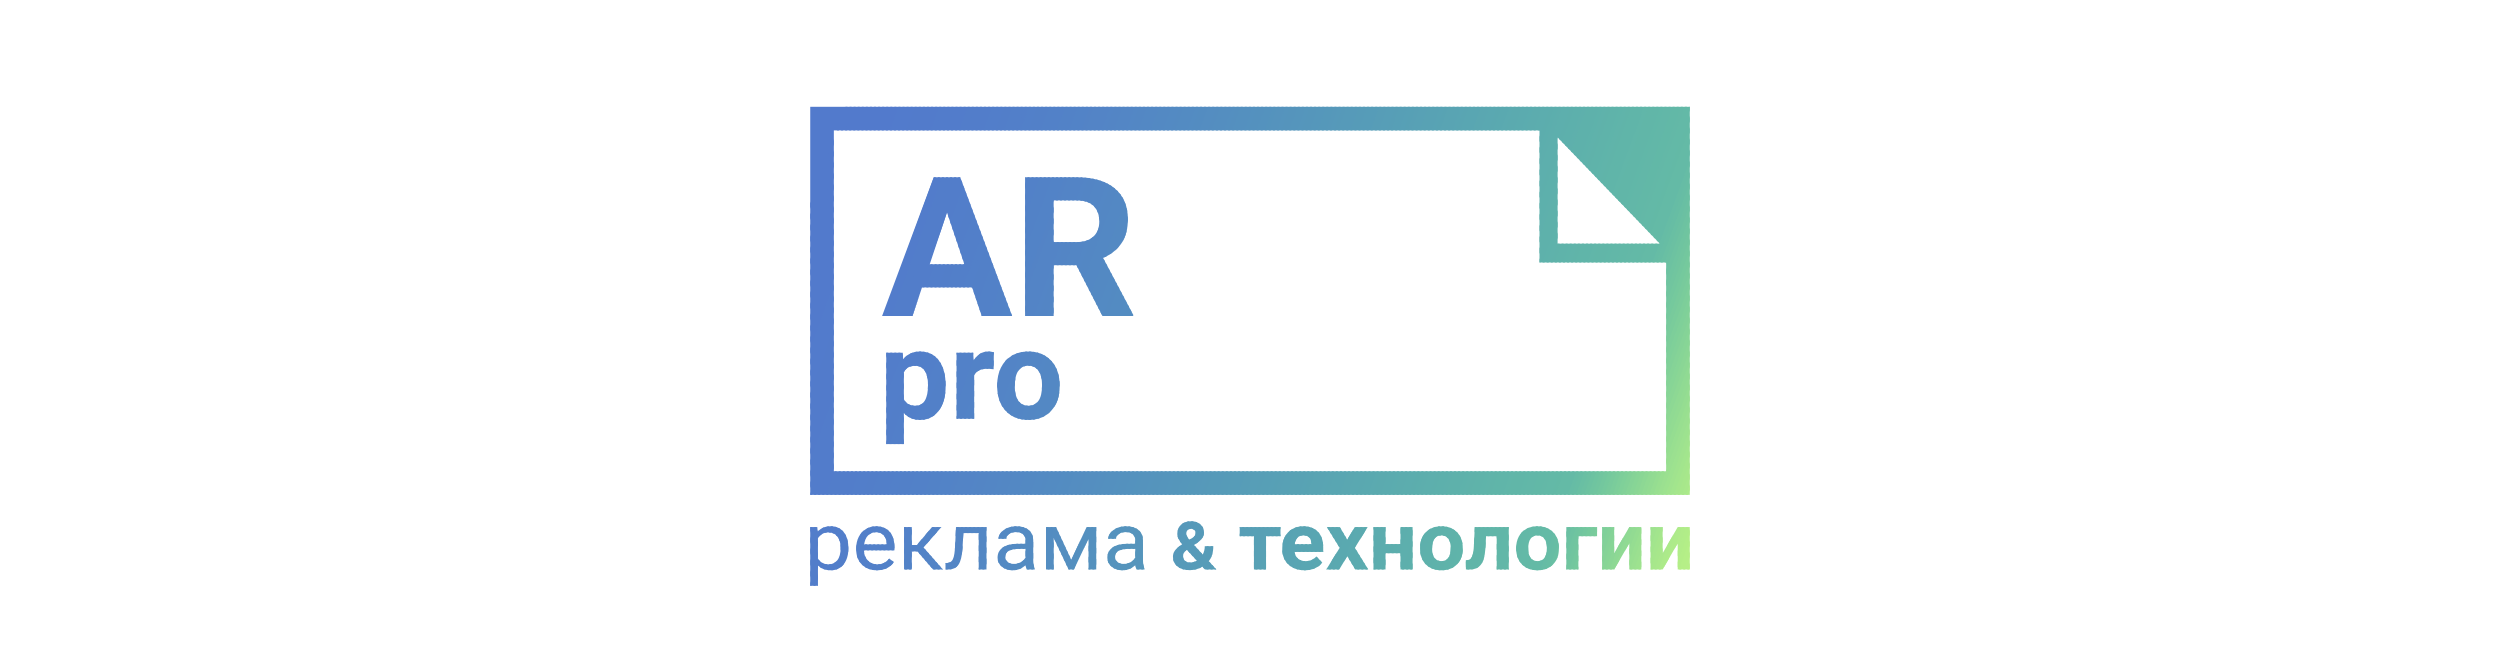 <?xml version="1.0" encoding="UTF-8"?> <svg xmlns="http://www.w3.org/2000/svg" xmlns:xlink="http://www.w3.org/1999/xlink" xmlns:xodm="http://www.corel.com/coreldraw/odm/2003" xml:space="preserve" width="192.617mm" height="50.271mm" version="1.1" style="shape-rendering:geometricPrecision; text-rendering:geometricPrecision; image-rendering:optimizeQuality; fill-rule:evenodd; clip-rule:evenodd" viewBox="0 0 4430.81 1156.39"> <defs> <style type="text/css"> .fil139 {fill:none} .fil0 {fill:#527ACC} .fil2 {fill:#527BCB} .fil1 {fill:#527BCC} .fil3 {fill:#527CCB} .fil4 {fill:#527DCA} .fil6 {fill:#527EC9} .fil5 {fill:#527ECA} .fil7 {fill:#527FC9} .fil9 {fill:#5280C8} .fil8 {fill:#5280C9} .fil10 {fill:#5281C8} .fil11 {fill:#5282C7} .fil12 {fill:#5283C7} .fil13 {fill:#5383C6} .fil14 {fill:#5384C6} .fil16 {fill:#5385C5} .fil15 {fill:#5385C6} .fil17 {fill:#5386C5} .fil19 {fill:#5387C4} .fil18 {fill:#5387C5} .fil20 {fill:#5388C4} .fil21 {fill:#5389C3} .fil23 {fill:#538AC2} .fil22 {fill:#538AC3} .fil24 {fill:#538BC2} .fil26 {fill:#538CC1} .fil25 {fill:#538CC2} .fil28 {fill:#548DC0} .fil27 {fill:#548DC1} .fil29 {fill:#548EC0} .fil31 {fill:#548FBF} .fil30 {fill:#548FC0} .fil32 {fill:#5490BF} .fil34 {fill:#5491BE} .fil33 {fill:#5491BF} .fil35 {fill:#5492BE} .fil36 {fill:#5493BD} .fil37 {fill:#5593BD} .fil39 {fill:#5594BC} .fil38 {fill:#5594BD} .fil40 {fill:#5595BC} .fil42 {fill:#5596BB} .fil41 {fill:#5596BC} .fil43 {fill:#5597BB} .fil44 {fill:#5598BA} .fil45 {fill:#5698BA} .fil47 {fill:#5699B9} .fil46 {fill:#5699BA} .fil48 {fill:#569AB9} .fil49 {fill:#569BB8} .fil50 {fill:#569CB8} .fil51 {fill:#579DB7} .fil53 {fill:#579EB6} .fil52 {fill:#579EB7} .fil54 {fill:#579FB6} .fil56 {fill:#57A0B5} .fil55 {fill:#57A0B6} .fil57 {fill:#58A0B5} .fil58 {fill:#58A1B5} .fil59 {fill:#58A2B4} .fil61 {fill:#58A3B3} .fil60 {fill:#58A3B4} .fil62 {fill:#59A4B3} .fil64 {fill:#59A5B2} .fil63 {fill:#59A5B3} .fil65 {fill:#59A6B2} .fil66 {fill:#5AA7B1} .fil68 {fill:#5AA8B0} .fil67 {fill:#5AA8B1} .fil69 {fill:#5AA9B0} .fil71 {fill:#5BAAAF} .fil70 {fill:#5BAAB0} .fil72 {fill:#5BABAF} .fil73 {fill:#5BACAF} .fil74 {fill:#5CACAE} .fil76 {fill:#5CADAD} .fil75 {fill:#5CADAE} .fil77 {fill:#5CAEAD} .fil78 {fill:#5DAEAD} .fil80 {fill:#5DAFAC} .fil79 {fill:#5DAFAD} .fil81 {fill:#5DB0AC} .fil82 {fill:#5EB0AC} .fil83 {fill:#5EB1AB} .fil84 {fill:#5EB2AB} .fil86 {fill:#5FB2AA} .fil85 {fill:#5FB2AB} .fil87 {fill:#5FB3AA} .fil88 {fill:#5FB4AA} .fil90 {fill:#60B4A9} .fil89 {fill:#60B4AA} .fil91 {fill:#60B5A9} .fil93 {fill:#61B6A8} .fil92 {fill:#61B6A9} .fil94 {fill:#61B7A8} .fil95 {fill:#62B7A8} .fil96 {fill:#62B8A7} .fil97 {fill:#63B8A7} .fil99 {fill:#63B9A6} .fil98 {fill:#63B9A7} .fil100 {fill:#64BAA6} .fil101 {fill:#66BCA5} .fil102 {fill:#67BDA4} .fil103 {fill:#69BFA3} .fil104 {fill:#6BC0A2} .fil105 {fill:#6DC2A1} .fil106 {fill:#6FC4A0} .fil107 {fill:#71C59F} .fil108 {fill:#73C79E} .fil109 {fill:#75C99D} .fil110 {fill:#78CA9C} .fil111 {fill:#7ACC9B} .fil112 {fill:#7DCE9A} .fil113 {fill:#7FD099} .fil114 {fill:#82D198} .fil115 {fill:#85D397} .fil116 {fill:#87D596} .fil117 {fill:#8AD695} .fil118 {fill:#8DD894} .fil119 {fill:#90DA93} .fil120 {fill:#92DB92} .fil121 {fill:#95DD91} .fil122 {fill:#98DF90} .fil123 {fill:#9BE090} .fil124 {fill:#9DE28F} .fil125 {fill:#A0E38E} .fil126 {fill:#A2E58D} .fil127 {fill:#A5E68C} .fil128 {fill:#A7E78B} .fil129 {fill:#A9E88B} .fil130 {fill:#ACEA8A} .fil131 {fill:#AEEB89} .fil132 {fill:#B0EC89} .fil133 {fill:#B1ED88} .fil134 {fill:#B3EE87} .fil135 {fill:#B5EF87} .fil136 {fill:#B6EF87} .fil137 {fill:#B7F086} .fil138 {fill:#B8F186} </style> <clipPath id="id0"> <path d="M1647.76 468.36l61.46 0 -30.89 -92 -30.56 92zm75.13 41.02l-88.8 0 -16.88 50.66 -53.85 0 91.49 -245.84 46.95 0 92.01 245.84 -53.86 0 -17.05 -50.66zm144.52 -80.36l40.86 0c12.72,0 22.56,-3.25 29.55,-9.72 6.97,-6.48 10.46,-15.38 10.46,-26.76 0,-11.58 -3.29,-20.71 -9.88,-27.35 -6.58,-6.66 -16.7,-9.97 -30.3,-9.97l-40.7 0 0 73.79zm40.36 41.03l-40.36 0 0 89.99 -50.66 0 0 -245.84 91.36 0c29.04,0 51.43,6.47 67.2,19.44 15.75,12.94 23.64,31.2 23.64,54.84 0,16.78 -3.64,30.79 -10.89,41.97 -7.27,11.21 -18.27,20.12 -33.02,26.76l53.19 100.45 0 2.38 -54.37 0 -46.09 -89.99zm-263.03 212.38c0,-10.88 -1.93,-19.27 -5.78,-25.19 -3.86,-5.89 -9.46,-8.84 -16.82,-8.84 -9.79,0 -16.52,3.74 -20.2,11.21l0 47.89c3.82,7.7 10.62,11.57 20.42,11.57 14.92,0 22.38,-12.22 22.38,-36.64zm31.22 2.28c0,18 -4.09,32.44 -12.25,43.27 -8.19,10.86 -19.23,16.26 -33.13,16.26 -11.81,0 -21.37,-4.1 -28.64,-12.32l0 55.13 -31.23 0 0 -161.9 28.96 0 1.09 11.44c7.56,-9.07 17.42,-13.62 29.59,-13.62 14.42,-0.01 25.62,5.33 33.62,16 7.99,10.66 11.99,25.38 11.99,44.12l0 1.62zm85.06 -30.27c-4.26,-0.58 -8,-0.87 -11.25,-0.87 -11.81,0 -19.55,3.99 -23.23,11.99l0 76.52 -31.24 0 0 -116.93 29.5 0 0.86 13.95c6.28,-10.76 14.96,-16.12 26.06,-16.12 3.46,-0.01 6.69,0.48 9.72,1.42l-0.43 30.04zm37.5 30.3c0,11.13 2.1,19.64 6.28,25.49 4.17,5.89 10.15,8.84 17.94,8.84 7.56,0 13.48,-2.89 17.72,-8.71 4.26,-5.82 6.39,-15.12 6.39,-27.89 0,-10.89 -2.13,-19.31 -6.39,-25.33 -4.24,-5.98 -10.23,-8.97 -17.93,-8.97 -7.63,0 -13.56,3 -17.73,8.95 -4.18,5.95 -6.28,15.14 -6.28,27.63zm-31.22 -2.21c0,-11.61 2.23,-21.94 6.69,-31.02 4.47,-9.07 10.91,-16.09 19.3,-21.06 8.39,-4.97 18.15,-7.48 29.24,-7.48 15.77,-0.01 28.66,4.84 38.64,14.5 9.97,9.65 15.53,22.76 16.69,39.34l0.21 7.99c0,17.95 -5.01,32.35 -15.02,43.17 -10.01,10.86 -23.45,16.26 -40.31,16.26 -16.85,0 -30.31,-5.4 -40.37,-16.19 -10.05,-10.83 -15.07,-25.52 -15.07,-44.12l0 -1.4zm-331.31 -493.3l0 687.83 1558.82 0 0 -687.83c-519.61,0 -1039.22,0 -1558.82,0zm41.85 645.97l0 -604.13 1250.66 0 0 234.03 224.46 0 0 370.1 -1475.12 0zm1282.72 -403.4l0 -188.35 181.27 188.35 -181.27 0zm-769.05 567.7c4.27,0 8.33,-1.05 12.16,-3.14 3.86,-2.08 6.65,-4.82 8.35,-8.14l0 -15.41 -10.71 0c-16.75,0 -25.13,4.62 -25.13,13.81 0.02,4.03 1.44,7.21 4.31,9.45 2.84,2.28 6.51,3.43 11.01,3.43zm22.67 9.78c-0.79,-1.49 -1.43,-4.13 -1.93,-7.89 -6.33,6.2 -13.94,9.29 -22.73,9.29 -7.91,0 -14.37,-2.1 -19.4,-6.32 -5.05,-4.17 -7.59,-9.49 -7.59,-15.95 0,-7.79 3.16,-13.91 9.49,-18.23 6.33,-4.33 15.24,-6.46 26.71,-6.46l13.29 0 0 -5.92c0,-4.52 -1.41,-8.09 -4.27,-10.73 -2.85,-2.68 -7.05,-4.02 -12.62,-4.02 -4.89,0 -8.97,1.14 -12.28,3.48 -3.3,2.34 -4.95,5.12 -4.95,8.39l-13.73 0c0,-3.72 1.41,-7.34 4.24,-10.88 2.84,-3.48 6.66,-6.26 11.51,-8.31 4.87,-2.03 10.18,-3.01 16,-3.01 9.22,0 16.43,2.13 21.66,6.51 5.24,4.33 7.95,10.28 8.13,17.89l0 34.59c0,6.91 0.92,12.42 2.81,16.5l0 1.08 -14.34 0zm-115.56 -17.04l27.18 -58.15 17.08 0 0 75.18 -13.68 0 0 -54.7 -25.86 54.7 -9.45 0 -26.38 -55.85 0 55.85 -13.66 0 0 -75.18 17.74 0 27.03 58.15zm-101.65 7.26c4.27,0 8.35,-1.05 12.17,-3.14 3.85,-2.08 6.64,-4.82 8.35,-8.14l0 -15.41 -10.72 0c-16.74,0 -25.11,4.62 -25.11,13.81 0,4.03 1.44,7.21 4.3,9.45 2.85,2.28 6.51,3.43 11.01,3.43zm22.67 9.78c-0.79,-1.49 -1.43,-4.13 -1.93,-7.89 -6.33,6.2 -13.94,9.29 -22.73,9.29 -7.91,0 -14.37,-2.1 -19.4,-6.32 -5.05,-4.17 -7.59,-9.49 -7.59,-15.95 0,-7.79 3.16,-13.91 9.49,-18.23 6.35,-4.33 15.23,-6.46 26.72,-6.46l13.3 0 0 -5.92c0,-4.52 -1.43,-8.09 -4.28,-10.73 -2.86,-2.68 -7.06,-4.02 -12.62,-4.02 -4.89,0 -8.97,1.14 -12.27,3.48 -3.3,2.34 -4.95,5.12 -4.95,8.39l-13.73 0c0,-3.72 1.41,-7.34 4.26,-10.88 2.83,-3.48 6.65,-6.26 11.5,-8.31 4.87,-2.03 10.18,-3.01 16,-3.01 9.22,0 16.43,2.13 21.65,6.51 5.24,4.33 7.95,10.28 8.15,17.89l0 34.59c0,6.91 0.91,12.42 2.8,16.5l0 1.08 -14.34 0zm-71.3 -75.18l0 75.18 -13.75 0 0 -64.55 -27.18 0 -1.64 28.13c-0.9,12.93 -3.17,22.17 -6.91,27.74 -3.72,5.56 -9.62,8.44 -17.68,8.69l-5.47 0 0 -11.32 3.89 -0.3c4.44,-0.45 7.63,-2.83 9.55,-7.2 1.9,-4.37 3.14,-12.43 3.69,-24.21l1.47 -32.15 54.02 0zm-122.38 43.13l-9.97 0 0 32.05 -13.74 0 0 -75.18 13.74 0 0 31.81 8.96 0 26.87 -31.81 16.56 0 -31.62 36.14 34.27 39.05 -17.34 0 -27.74 -32.05zm-73.57 -33.99c-5.53,0 -10.14,1.89 -13.89,5.67 -3.75,3.76 -6.06,9.09 -6.94,15.9l40.03 0 0 -1c-0.39,-6.51 -2.27,-11.57 -5.61,-15.16 -3.36,-3.58 -7.88,-5.41 -13.59,-5.41zm1.69 67.44c-10.83,0 -19.66,-3.34 -26.44,-10.04 -6.81,-6.71 -10.18,-15.65 -10.18,-26.89l0 -2.34c0,-7.46 1.52,-14.11 4.52,-19.98 3.03,-5.86 7.29,-10.49 12.72,-13.76 5.45,-3.33 11.34,-4.96 17.7,-4.96 10.39,0 18.46,3.22 24.22,9.64 5.77,6.46 8.65,15.65 8.65,27.68l0 5.32 -54.15 0c0.2,7.44 2.48,13.42 6.91,17.99 4.4,4.56 10.01,6.85 16.81,6.85 4.82,0 8.92,-0.94 12.26,-2.78 3.36,-1.85 6.29,-4.33 8.8,-7.36l8.35 6.11c-6.71,9.69 -16.75,14.52 -30.16,14.52zm-64.21 -39.61c0,-8.5 -1.92,-15.21 -5.77,-20.08 -3.82,-4.92 -9.12,-7.4 -15.8,-7.4 -8.28,0 -14.5,3.48 -18.64,10.39l0 35.93c4.09,6.85 10.36,10.28 18.78,10.28 6.54,0 11.75,-2.44 15.62,-7.36 3.85,-4.88 5.8,-12.13 5.8,-21.77zm13.66 1.44c0,11.42 -2.78,20.67 -8.35,27.68 -5.55,7.01 -13.08,10.49 -22.6,10.49 -9.69,0 -17.34,-2.89 -22.91,-8.7l0 36.22 -13.68 0 0 -104.11 12.51 0 0.66 8.35c5.57,-6.52 13.3,-9.74 23.18,-9.74 9.62,0 17.22,3.37 22.82,10.18 5.58,6.81 8.37,16.3 8.37,28.43l0 1.19zm598.96 -26.79c0,2.93 1.79,6.56 5.42,10.98l4.72 -2.97c2.44,-1.44 4.1,-2.88 5.02,-4.27 0.94,-1.4 1.38,-3.04 1.38,-4.98 0,-1.95 -0.74,-3.63 -2.28,-5.06 -1.51,-1.4 -3.46,-2.15 -5.84,-2.15 -2.52,0 -4.6,0.79 -6.13,2.34 -1.54,1.54 -2.29,3.58 -2.29,6.12zm6.52 51.24c4.27,0 8.31,-1.14 12.12,-3.37l-17.67 -19.18 -1.28 0.89c-3.65,2.93 -5.47,6.36 -5.47,10.33 0,3.33 1.11,6.07 3.41,8.16 2.28,2.13 5.24,3.17 8.9,3.17zm-30.18 -10.39c0,-3.88 1.17,-7.5 3.48,-10.83 2.33,-3.33 6.6,-7.01 12.78,-11.04 -2.66,-3.37 -4.78,-6.56 -6.29,-9.49 -1.51,-2.93 -2.26,-6.02 -2.26,-9.25 0,-6.55 2.19,-11.87 6.6,-16 4.43,-4.13 10.37,-6.16 17.82,-6.16 6.72,0 12.2,1.83 16.49,5.61 4.28,3.74 6.44,8.41 6.44,14.02 0,6.71 -3.61,12.62 -10.84,17.79l-6.88 4.68 15.45 16.89c2.41,-4.47 3.63,-9.39 3.63,-14.81l15.12 0c0,10.99 -2.68,19.83 -8.05,26.64l13.43 14.66 -20.21 0 -4.61 -4.96c-6.62,4.07 -14.2,6.12 -22.79,6.12 -8.84,0 -15.96,-2.19 -21.29,-6.56 -5.34,-4.37 -8.01,-10.14 -8.01,-17.3zm190.61 -36.28l-25.62 0 0 58.98 -21.44 0 0 -58.98 -25.2 0 0 -16.2 72.26 0 0 16.2zm40.38 -1.38c-4.24,0 -7.67,1.34 -10.31,4.02 -2.62,2.68 -4.33,6.55 -5.06,11.57l29.72 0 0 -1.58c-0.1,-4.47 -1.4,-7.91 -3.85,-10.39 -2.45,-2.44 -5.96,-3.62 -10.49,-3.62zm2.44 61.77c-11.73,0 -21.28,-3.38 -28.62,-10.14 -7.38,-6.75 -11.06,-15.81 -11.06,-27.03l0 -1.94c0,-7.55 1.57,-14.31 4.64,-20.27 3.11,-5.97 7.5,-10.53 13.2,-13.76 5.69,-3.23 12.18,-4.82 19.48,-4.82 10.93,0 19.53,3.22 25.82,9.74 6.29,6.46 9.42,15.65 9.42,27.58l0 8.19 -50.92 0c0.71,4.92 2.78,8.84 6.27,11.83 3.45,2.93 7.85,4.43 13.16,4.43 8.24,0 14.67,-2.78 19.32,-8.4l10.48 11.02c-3.2,4.28 -7.53,7.6 -13.03,10 -5.47,2.38 -11.5,3.58 -18.16,3.58zm75.42 -54.18l13.44 -22.4 22.84 0 -22.76 36.83 23.73 38.36 -22.91 0 -14.27 -23.66 -14.19 23.66 -22.98 0 23.73 -38.36 -22.69 -36.83 22.92 0 13.14 22.4zm115.86 52.78l-21.42 0 0 -28.82 -26.53 0 0 28.82 -21.35 0 0 -75.18 21.35 0 0 30.16 26.53 0 0 -30.16 21.42 0 0 75.18zm34.59 -36.87c0,7.15 1.41,12.62 4.27,16.4 2.85,3.78 6.97,5.67 12.28,5.67 5.16,0 9.19,-1.85 12.1,-5.61 2.91,-3.74 4.37,-9.69 4.37,-17.9 0,-7.01 -1.46,-12.46 -4.37,-16.3 -2.91,-3.88 -6.98,-5.76 -12.25,-5.76 -5.22,0 -9.28,1.87 -12.13,5.71 -2.85,3.83 -4.27,9.78 -4.27,17.79zm-21.37 -1.44c0,-7.46 1.53,-14.11 4.59,-19.92 3.06,-5.81 7.43,-10.34 13.17,-13.57 5.74,-3.17 12.41,-4.76 20.01,-4.76 10.79,0 19.58,3.07 26.41,9.29 6.81,6.22 10.63,14.66 11.4,25.29l0.16 5.18c0,11.52 -3.44,20.77 -10.26,27.72 -6.87,7.01 -16.04,10.49 -27.57,10.49 -11.53,0 -20.73,-3.48 -27.61,-10.45 -6.85,-6.95 -10.3,-16.4 -10.3,-28.32l0 -0.95zm157.24 -36.87l0 75.18 -21.35 0 0 -58.98 -18.84 0 -1.34 23.21c-0.84,12.42 -3.42,21.42 -7.75,27.09 -4.34,5.66 -10.79,8.54 -19.36,8.69l-7.26 0 -0.22 -16.34 2.65 -0.2c3.85,-0.25 6.66,-2.38 8.42,-6.4 1.79,-3.98 2.88,-10.75 3.33,-20.33l1.49 -31.91 60.21 0zm34.5 38.31c0,7.15 1.43,12.62 4.28,16.4 2.86,3.78 6.95,5.67 12.28,5.67 5.16,0 9.19,-1.85 12.09,-5.61 2.91,-3.74 4.39,-9.69 4.39,-17.9 0,-7.01 -1.47,-12.46 -4.39,-16.3 -2.9,-3.88 -6.98,-5.76 -12.24,-5.76 -5.22,0 -9.26,1.87 -12.12,5.71 -2.85,3.83 -4.28,9.78 -4.28,17.79zm-21.36 -1.44c0,-7.46 1.54,-14.11 4.6,-19.92 3.06,-5.81 7.43,-10.34 13.17,-13.57 5.73,-3.17 12.39,-4.76 19.99,-4.76 10.79,0 19.59,3.07 26.41,9.29 6.81,6.22 10.65,14.66 11.41,25.29l0.14 5.18c0,11.52 -3.42,20.77 -10.26,27.72 -6.85,7.01 -16.02,10.49 -27.55,10.49 -11.53,0 -20.73,-3.48 -27.61,-10.45 -6.85,-6.95 -10.31,-16.4 -10.31,-28.32l0 -0.95zm143.37 -20.67l-33.12 0 0 58.98 -21.35 0 0 -75.18 54.47 0 0 16.2zm57.11 -16.2l21.33 0 0 75.18 -21.33 0 0 -46.41 -26.77 46.41 -21.41 0 0 -75.18 21.41 0 0 46.36 26.77 -46.36zm85.85 0l21.35 0 0 75.18 -21.35 0 0 -46.41 -26.76 46.41 -21.42 0 0 -75.18 21.42 0 0 46.36 26.76 -46.36z"></path> </clipPath> </defs> <g id="Слой_x0020_1">  <g> <g style="clip-path:url(#id0)"> <polygon class="fil0" points="1619.09,-312.67 1677.46,-291.38 1221.01,959.77 1162.65,938.48 "></polygon> <polygon id="1" class="fil0" points="1674.27,-292.54 1683.83,-289.05 1227.38,962.1 1217.82,958.61 "></polygon> <polygon id="2" class="fil0" points="1680.64,-290.22 1690.2,-286.73 1233.75,964.42 1224.19,960.93 "></polygon> <polygon id="3" class="fil0" points="1687.02,-287.89 1696.58,-284.4 1240.13,966.75 1230.57,963.26 "></polygon> <polygon id="4" class="fil0" points="1693.39,-285.56 1702.95,-282.08 1246.5,969.07 1236.94,965.58 "></polygon> <polygon id="5" class="fil0" points="1699.76,-283.24 1709.32,-279.75 1252.87,971.4 1243.31,967.91 "></polygon> <polygon id="6" class="fil0" points="1706.14,-280.91 1715.7,-277.43 1259.25,973.72 1249.69,970.24 "></polygon> <polygon id="7" class="fil0" points="1712.51,-278.59 1722.07,-275.1 1265.62,976.05 1256.06,972.56 "></polygon> <polygon id="8" class="fil0" points="1718.88,-276.26 1728.44,-272.78 1271.99,978.37 1262.43,974.88 "></polygon> <polygon id="9" class="fil0" points="1725.26,-273.94 1734.82,-270.45 1278.37,980.7 1268.81,977.21 "></polygon> <polygon id="10" class="fil0" points="1731.63,-271.61 1741.19,-268.13 1284.74,983.02 1275.18,979.54 "></polygon> <polygon id="11" class="fil0" points="1738,-269.29 1747.56,-265.8 1291.11,985.35 1281.55,981.86 "></polygon> <polygon id="12" class="fil0" points="1744.38,-266.96 1753.94,-263.48 1297.49,987.67 1287.93,984.18 "></polygon> <polygon id="13" class="fil0" points="1750.75,-264.64 1760.31,-261.15 1303.86,990 1294.3,986.51 "></polygon> <polygon id="14" class="fil1" points="1757.12,-262.31 1766.68,-258.83 1310.23,992.32 1300.67,988.84 "></polygon> <polygon id="15" class="fil1" points="1763.5,-259.99 1773.06,-256.5 1316.61,994.65 1307.05,991.16 "></polygon> <polygon id="16" class="fil1" points="1769.87,-257.66 1779.43,-254.17 1322.98,996.97 1313.42,993.49 "></polygon> <polygon id="17" class="fil1" points="1776.24,-255.34 1785.8,-251.85 1329.35,999.3 1319.79,995.81 "></polygon> <polygon id="18" class="fil2" points="1782.62,-253.01 1792.18,-249.53 1335.73,1001.62 1326.17,998.14 "></polygon> <polygon id="19" class="fil2" points="1788.99,-250.69 1798.55,-247.2 1342.1,1003.95 1332.54,1000.46 "></polygon> <polygon id="20" class="fil2" points="1795.36,-248.36 1804.92,-244.87 1348.47,1006.27 1338.91,1002.79 "></polygon> <polygon id="21" class="fil2" points="1801.74,-246.04 1811.3,-242.55 1354.85,1008.6 1345.29,1005.11 "></polygon> <polygon id="22" class="fil2" points="1808.11,-243.71 1817.67,-240.23 1361.22,1010.93 1351.66,1007.44 "></polygon> <polygon id="23" class="fil2" points="1814.48,-241.39 1824.04,-237.9 1367.59,1013.25 1358.03,1009.76 "></polygon> <polygon id="24" class="fil3" points="1820.86,-239.06 1830.42,-235.57 1373.97,1015.57 1364.41,1012.09 "></polygon> <polygon id="25" class="fil3" points="1827.23,-236.74 1836.79,-233.25 1380.34,1017.9 1370.78,1014.41 "></polygon> <polygon id="26" class="fil3" points="1833.6,-234.41 1843.16,-230.92 1386.71,1020.23 1377.15,1016.74 "></polygon> <polygon id="27" class="fil3" points="1839.98,-232.09 1849.54,-228.6 1393.09,1022.55 1383.53,1019.06 "></polygon> <polygon id="28" class="fil3" points="1846.35,-229.76 1855.91,-226.27 1399.46,1024.87 1389.9,1021.39 "></polygon> <polygon id="29" class="fil3" points="1852.72,-227.44 1862.28,-223.95 1405.83,1027.2 1396.27,1023.71 "></polygon> <polygon id="30" class="fil3" points="1859.1,-225.11 1868.66,-221.62 1412.21,1029.53 1402.65,1026.04 "></polygon> <polygon id="31" class="fil4" points="1865.47,-222.79 1875.03,-219.3 1418.58,1031.85 1409.02,1028.36 "></polygon> <polygon id="32" class="fil4" points="1871.84,-220.46 1881.4,-216.97 1424.95,1034.18 1415.39,1030.69 "></polygon> <polygon id="33" class="fil4" points="1878.22,-218.14 1887.78,-214.65 1431.33,1036.5 1421.77,1033.01 "></polygon> <polygon id="34" class="fil4" points="1884.59,-215.81 1894.15,-212.32 1437.7,1038.83 1428.14,1035.34 "></polygon> <polygon id="35" class="fil4" points="1890.96,-213.48 1900.52,-210 1444.07,1041.15 1434.51,1037.66 "></polygon> <polygon id="36" class="fil4" points="1897.34,-211.16 1906.9,-207.67 1450.45,1043.48 1440.89,1039.99 "></polygon> <polygon id="37" class="fil5" points="1903.71,-208.83 1913.27,-205.35 1456.82,1045.8 1447.26,1042.31 "></polygon> <polygon id="38" class="fil5" points="1910.08,-206.51 1919.64,-203.02 1463.19,1048.13 1453.63,1044.64 "></polygon> <polygon id="39" class="fil5" points="1916.46,-204.18 1926.02,-200.7 1469.57,1050.45 1460.01,1046.96 "></polygon> <polygon id="40" class="fil6" points="1922.83,-201.86 1932.39,-198.37 1475.94,1052.78 1466.38,1049.29 "></polygon> <polygon id="41" class="fil6" points="1929.2,-199.53 1938.76,-196.05 1482.31,1055.1 1472.75,1051.62 "></polygon> <polygon id="42" class="fil7" points="1935.58,-197.21 1945.14,-193.72 1488.69,1057.43 1479.13,1053.94 "></polygon> <polygon id="43" class="fil7" points="1941.95,-194.88 1951.51,-191.4 1495.06,1059.75 1485.5,1056.27 "></polygon> <polygon id="44" class="fil7" points="1948.32,-192.56 1957.88,-189.07 1501.44,1062.08 1491.88,1058.59 "></polygon> <polygon id="45" class="fil7" points="1954.7,-190.23 1964.26,-186.74 1507.81,1064.4 1498.25,1060.92 "></polygon> <polygon id="46" class="fil8" points="1961.07,-187.91 1970.63,-184.42 1514.18,1066.73 1504.62,1063.24 "></polygon> <polygon id="47" class="fil8" points="1967.44,-185.58 1977,-182.1 1520.55,1069.05 1510.99,1065.57 "></polygon> <polygon id="48" class="fil9" points="1973.82,-183.26 1983.38,-179.77 1526.93,1071.38 1517.37,1067.89 "></polygon> <polygon id="49" class="fil9" points="1980.19,-180.93 1989.75,-177.44 1533.3,1073.7 1523.74,1070.22 "></polygon> <polygon id="50" class="fil9" points="1986.56,-178.61 1996.12,-175.12 1539.67,1076.03 1530.11,1072.54 "></polygon> <polygon id="51" class="fil10" points="1992.94,-176.28 2002.5,-172.8 1546.05,1078.36 1536.49,1074.87 "></polygon> <polygon id="52" class="fil10" points="1999.31,-173.96 2008.87,-170.47 1552.42,1080.68 1542.86,1077.19 "></polygon> <polygon id="53" class="fil10" points="2005.68,-171.63 2015.24,-168.14 1558.79,1083 1549.23,1079.52 "></polygon> <polygon id="54" class="fil10" points="2012.06,-169.31 2021.62,-165.82 1565.17,1085.33 1555.61,1081.84 "></polygon> <polygon id="55" class="fil11" points="2018.43,-166.98 2027.99,-163.49 1571.54,1087.66 1561.98,1084.17 "></polygon> <polygon id="56" class="fil11" points="2024.8,-164.66 2034.37,-161.17 1577.91,1089.98 1568.35,1086.49 "></polygon> <polygon id="57" class="fil11" points="2031.18,-162.33 2040.74,-158.84 1584.29,1092.3 1574.73,1088.82 "></polygon> <polygon id="58" class="fil12" points="2037.55,-160.01 2047.11,-156.52 1590.66,1094.63 1581.1,1091.14 "></polygon> <polygon id="59" class="fil12" points="2043.92,-157.68 2053.48,-154.19 1597.03,1096.96 1587.47,1093.47 "></polygon> <polygon id="60" class="fil12" points="2050.3,-155.36 2059.86,-151.87 1603.41,1099.28 1593.85,1095.79 "></polygon> <polygon id="61" class="fil13" points="2056.67,-153.03 2066.23,-149.54 1609.78,1101.61 1600.22,1098.12 "></polygon> <polygon id="62" class="fil14" points="2063.04,-150.71 2072.6,-147.22 1616.15,1103.93 1606.59,1100.44 "></polygon> <polygon id="63" class="fil14" points="2069.42,-148.38 2078.98,-144.89 1622.53,1106.26 1612.97,1102.77 "></polygon> <polygon id="64" class="fil14" points="2075.79,-146.05 2085.35,-142.57 1628.9,1108.58 1619.34,1105.09 "></polygon> <polygon id="65" class="fil14" points="2082.16,-143.73 2091.72,-140.24 1635.27,1110.91 1625.71,1107.42 "></polygon> <polygon id="66" class="fil15" points="2088.54,-141.41 2098.1,-137.92 1641.65,1113.23 1632.09,1109.74 "></polygon> <polygon id="67" class="fil16" points="2094.91,-139.08 2104.47,-135.59 1648.02,1115.56 1638.46,1112.07 "></polygon> <polygon id="68" class="fil16" points="2101.28,-136.75 2110.84,-133.27 1654.4,1117.88 1644.84,1114.39 "></polygon> <polygon id="69" class="fil17" points="2107.66,-134.43 2117.22,-130.94 1660.77,1120.21 1651.21,1116.72 "></polygon> <polygon id="70" class="fil17" points="2114.03,-132.11 2123.59,-128.62 1667.14,1122.53 1657.58,1119.05 "></polygon> <polygon id="71" class="fil17" points="2120.4,-129.78 2129.96,-126.29 1673.52,1124.86 1663.96,1121.37 "></polygon> <polygon id="72" class="fil18" points="2126.78,-127.45 2136.34,-123.97 1679.89,1127.18 1670.33,1123.69 "></polygon> <polygon id="73" class="fil19" points="2133.15,-125.13 2142.71,-121.64 1686.26,1129.51 1676.7,1126.02 "></polygon> <polygon id="74" class="fil19" points="2139.52,-122.8 2149.08,-119.32 1692.63,1131.83 1683.08,1128.35 "></polygon> <polygon id="75" class="fil20" points="2145.9,-120.48 2155.46,-116.99 1699.01,1134.16 1689.45,1130.67 "></polygon> <polygon id="76" class="fil20" points="2152.27,-118.15 2161.83,-114.67 1705.38,1136.48 1695.82,1132.99 "></polygon> <polygon id="77" class="fil20" points="2158.64,-115.83 2168.2,-112.34 1711.75,1138.81 1702.19,1135.32 "></polygon> <polygon id="78" class="fil21" points="2165.02,-113.5 2174.58,-110.02 1718.13,1141.13 1708.57,1137.65 "></polygon> <polygon id="79" class="fil21" points="2171.39,-111.18 2180.95,-107.69 1724.5,1143.46 1714.94,1139.97 "></polygon> <polygon id="80" class="fil21" points="2177.76,-108.85 2187.33,-105.37 1730.87,1145.78 1721.31,1142.29 "></polygon> <polygon id="81" class="fil22" points="2184.14,-106.53 2193.7,-103.04 1737.25,1148.11 1727.69,1144.62 "></polygon> <polygon id="82" class="fil22" points="2190.51,-104.2 2200.07,-100.72 1743.62,1150.43 1734.06,1146.95 "></polygon> <polygon id="83" class="fil23" points="2196.89,-101.88 2206.45,-98.39 1749.99,1152.76 1740.43,1149.27 "></polygon> <polygon id="84" class="fil24" points="2203.26,-99.55 2212.82,-96.06 1756.37,1155.08 1746.81,1151.6 "></polygon> <polygon id="85" class="fil24" points="2209.63,-97.23 2219.19,-93.74 1762.74,1157.41 1753.18,1153.92 "></polygon> <polygon id="86" class="fil24" points="2216.01,-94.9 2225.56,-91.41 1769.11,1159.73 1759.55,1156.25 "></polygon> <polygon id="87" class="fil25" points="2222.38,-92.58 2231.94,-89.09 1775.49,1162.06 1765.93,1158.57 "></polygon> <polygon id="88" class="fil26" points="2228.75,-90.25 2238.31,-86.76 1781.86,1164.38 1772.3,1160.9 "></polygon> <polygon id="89" class="fil26" points="2235.12,-87.93 2244.68,-84.44 1788.23,1166.71 1778.67,1163.22 "></polygon> <polygon id="90" class="fil27" points="2241.5,-85.6 2251.06,-82.11 1794.61,1169.04 1785.05,1165.55 "></polygon> <polygon id="91" class="fil27" points="2247.87,-83.28 2257.43,-79.79 1800.98,1171.36 1791.42,1167.87 "></polygon> <polygon id="92" class="fil28" points="2254.24,-80.95 2263.8,-77.46 1807.36,1173.69 1797.8,1170.2 "></polygon> <polygon id="93" class="fil29" points="2260.62,-78.63 2270.18,-75.14 1813.73,1176.01 1804.17,1172.52 "></polygon> <polygon id="94" class="fil29" points="2266.99,-76.3 2276.55,-72.81 1820.1,1178.34 1810.54,1174.85 "></polygon> <polygon id="95" class="fil29" points="2273.36,-73.98 2282.92,-70.49 1826.48,1180.66 1816.92,1177.17 "></polygon> <polygon id="96" class="fil30" points="2279.74,-71.65 2289.3,-68.16 1832.85,1182.99 1823.29,1179.5 "></polygon> <polygon id="97" class="fil31" points="2286.11,-69.32 2295.67,-65.84 1839.22,1185.31 1829.66,1181.82 "></polygon> <polygon id="98" class="fil32" points="2292.48,-67 2302.04,-63.51 1845.6,1187.64 1836.04,1184.15 "></polygon> <polygon id="99" class="fil32" points="2298.86,-64.68 2308.42,-61.19 1851.97,1189.96 1842.41,1186.47 "></polygon> <polygon id="100" class="fil32" points="2305.23,-62.35 2314.79,-58.86 1858.34,1192.29 1848.78,1188.8 "></polygon> <polygon id="101" class="fil33" points="2311.6,-60.02 2321.16,-56.54 1864.71,1194.61 1855.16,1191.12 "></polygon> <polygon id="102" class="fil34" points="2317.98,-57.7 2327.54,-54.21 1871.09,1196.94 1861.53,1193.45 "></polygon> <polygon id="103" class="fil34" points="2324.35,-55.37 2333.91,-51.89 1877.46,1199.26 1867.9,1195.78 "></polygon> <polygon id="104" class="fil35" points="2330.72,-53.05 2340.29,-49.56 1883.83,1201.59 1874.27,1198.1 "></polygon> <polygon id="105" class="fil35" points="2337.1,-50.72 2346.66,-47.24 1890.21,1203.91 1880.65,1200.42 "></polygon> <polygon id="106" class="fil36" points="2343.47,-48.4 2353.03,-44.91 1896.58,1206.24 1887.02,1202.75 "></polygon> <polygon id="107" class="fil37" points="2349.85,-46.07 2359.41,-42.59 1902.95,1208.56 1893.39,1205.08 "></polygon> <polygon id="108" class="fil37" points="2356.22,-43.75 2365.78,-40.26 1909.33,1210.89 1899.77,1207.4 "></polygon> <polygon id="109" class="fil38" points="2362.59,-41.42 2372.15,-37.94 1915.7,1213.21 1906.14,1209.72 "></polygon> <polygon id="110" class="fil39" points="2368.97,-39.1 2378.53,-35.61 1922.07,1215.54 1912.51,1212.05 "></polygon> <polygon id="111" class="fil39" points="2375.34,-36.77 2384.9,-33.29 1928.45,1217.86 1918.89,1214.38 "></polygon> <polygon id="112" class="fil40" points="2381.71,-34.45 2391.27,-30.96 1934.82,1220.19 1925.26,1216.7 "></polygon> <polygon id="113" class="fil40" points="2388.09,-32.12 2397.65,-28.63 1941.2,1222.51 1931.63,1219.03 "></polygon> <polygon id="114" class="fil41" points="2394.46,-29.8 2404.02,-26.31 1947.57,1224.84 1938.01,1221.35 "></polygon> <polygon id="115" class="fil42" points="2400.83,-27.47 2410.39,-23.99 1953.94,1227.16 1944.38,1223.68 "></polygon> <polygon id="116" class="fil42" points="2407.2,-25.15 2416.76,-21.66 1960.32,1229.49 1950.76,1226 "></polygon> <polygon id="117" class="fil43" points="2413.58,-22.82 2423.14,-19.33 1966.69,1231.81 1957.13,1228.33 "></polygon> <polygon id="118" class="fil43" points="2419.95,-20.5 2429.51,-17.01 1973.06,1234.14 1963.5,1230.65 "></polygon> <polygon id="119" class="fil44" points="2426.32,-18.17 2435.88,-14.69 1979.44,1236.47 1969.88,1232.98 "></polygon> <polygon id="120" class="fil44" points="2432.7,-15.85 2442.26,-12.36 1985.81,1238.79 1976.25,1235.3 "></polygon> <polygon id="121" class="fil45" points="2439.07,-13.52 2448.63,-10.03 1992.18,1241.11 1982.62,1237.63 "></polygon> <polygon id="122" class="fil46" points="2445.44,-11.2 2455,-7.71 1998.56,1243.44 1989,1239.95 "></polygon> <polygon id="123" class="fil47" points="2451.82,-8.87 2461.38,-5.38 2004.93,1245.77 1995.37,1242.28 "></polygon> <polygon id="124" class="fil48" points="2458.19,-6.55 2467.75,-3.06 2011.3,1248.09 2001.74,1244.6 "></polygon> <polygon id="125" class="fil48" points="2464.56,-4.22 2474.12,-0.73 2017.68,1250.41 2008.12,1246.93 "></polygon> <polygon id="126" class="fil48" points="2470.94,-1.9 2480.5,1.59 2024.05,1252.74 2014.49,1249.25 "></polygon> <polygon id="127" class="fil49" points="2477.31,0.43 2486.87,3.92 2030.42,1255.07 2020.86,1251.58 "></polygon> <polygon id="128" class="fil49" points="2483.68,2.75 2493.25,6.24 2036.8,1257.39 2027.24,1253.9 "></polygon> <polygon id="129" class="fil50" points="2490.06,5.08 2499.62,8.57 2043.17,1259.72 2033.61,1256.23 "></polygon> <polygon id="130" class="fil50" points="2496.43,7.4 2505.99,10.89 2049.54,1262.04 2039.98,1258.55 "></polygon> <polygon id="131" class="fil50" points="2502.81,9.73 2512.37,13.22 2055.91,1264.37 2046.35,1260.88 "></polygon> <polygon id="132" class="fil51" points="2509.18,12.06 2518.74,15.54 2062.29,1266.69 2052.73,1263.2 "></polygon> <polygon id="133" class="fil51" points="2515.55,14.38 2525.11,17.87 2068.66,1269.02 2059.1,1265.53 "></polygon> <polygon id="134" class="fil52" points="2521.93,16.7 2531.49,20.19 2075.03,1271.34 2065.47,1267.85 "></polygon> <polygon id="135" class="fil52" points="2528.3,19.03 2537.86,22.52 2081.41,1273.67 2071.85,1270.18 "></polygon> <polygon id="136" class="fil53" points="2534.67,21.36 2544.23,24.84 2087.78,1275.99 2078.22,1272.5 "></polygon> <polygon id="137" class="fil54" points="2541.05,23.68 2550.61,27.17 2094.16,1278.32 2084.59,1274.83 "></polygon> <polygon id="138" class="fil54" points="2547.42,26.01 2556.98,29.49 2100.53,1280.64 2090.97,1277.16 "></polygon> <polygon id="139" class="fil55" points="2553.79,28.33 2563.35,31.82 2106.9,1282.97 2097.34,1279.48 "></polygon> <polygon id="140" class="fil56" points="2560.17,30.66 2569.73,34.14 2113.28,1285.29 2103.72,1281.8 "></polygon> <polygon id="141" class="fil57" points="2566.54,32.98 2576.1,36.47 2119.65,1287.62 2110.09,1284.13 "></polygon> <polygon id="142" class="fil58" points="2572.91,35.31 2582.47,38.79 2126.02,1289.94 2116.46,1286.46 "></polygon> <polygon id="143" class="fil58" points="2579.28,37.63 2588.84,41.12 2132.4,1292.27 2122.84,1288.78 "></polygon> <polygon id="144" class="fil59" points="2585.66,39.96 2595.22,43.44 2138.77,1294.59 2129.21,1291.11 "></polygon> <polygon id="145" class="fil59" points="2592.03,42.28 2601.59,45.77 2145.14,1296.92 2135.58,1293.43 "></polygon> <polygon id="146" class="fil59" points="2598.4,44.61 2607.96,48.1 2151.52,1299.24 2141.96,1295.76 "></polygon> <polygon id="147" class="fil60" points="2604.78,46.93 2614.34,50.42 2157.89,1301.57 2148.33,1298.08 "></polygon> <polygon id="148" class="fil61" points="2611.15,49.26 2620.71,52.74 2164.26,1303.89 2154.7,1300.41 "></polygon> <polygon id="149" class="fil62" points="2617.52,51.58 2627.08,55.07 2170.64,1306.22 2161.08,1302.73 "></polygon> <polygon id="150" class="fil62" points="2623.9,53.91 2633.46,57.4 2177.01,1308.54 2167.45,1305.06 "></polygon> <polygon id="151" class="fil62" points="2630.27,56.23 2639.83,59.72 2183.38,1310.87 2173.82,1307.38 "></polygon> <polygon id="152" class="fil63" points="2636.65,58.56 2646.21,62.05 2189.76,1313.2 2180.2,1309.71 "></polygon> <polygon id="153" class="fil64" points="2643.02,60.88 2652.58,64.37 2196.13,1315.52 2186.57,1312.03 "></polygon> <polygon id="154" class="fil65" points="2649.39,63.21 2658.95,66.7 2202.5,1317.84 2192.94,1314.36 "></polygon> <polygon id="155" class="fil65" points="2655.77,65.53 2665.33,69.02 2208.88,1320.17 2199.32,1316.68 "></polygon> <polygon id="156" class="fil65" points="2662.14,67.86 2671.7,71.35 2215.25,1322.5 2205.69,1319.01 "></polygon> <polygon id="157" class="fil66" points="2668.51,70.18 2678.07,73.67 2221.62,1324.82 2212.06,1321.33 "></polygon> <polygon id="158" class="fil66" points="2674.89,72.51 2684.45,76 2227.99,1327.15 2218.44,1323.66 "></polygon> <polygon id="159" class="fil67" points="2681.26,74.83 2690.82,78.32 2234.37,1329.47 2224.81,1325.98 "></polygon> <polygon id="160" class="fil67" points="2687.63,77.16 2697.19,80.65 2240.74,1331.8 2231.18,1328.31 "></polygon> <polygon id="161" class="fil68" points="2694.01,79.49 2703.57,82.97 2247.12,1334.12 2237.55,1330.63 "></polygon> <polygon id="162" class="fil69" points="2700.38,81.81 2709.94,85.3 2253.49,1336.45 2243.93,1332.96 "></polygon> <polygon id="163" class="fil69" points="2706.75,84.13 2716.31,87.62 2259.86,1338.77 2250.3,1335.28 "></polygon> <polygon id="164" class="fil70" points="2713.13,86.46 2722.69,89.95 2266.24,1341.1 2256.68,1337.61 "></polygon> <polygon id="165" class="fil71" points="2719.5,88.79 2729.06,92.27 2272.61,1343.42 2263.05,1339.93 "></polygon> <polygon id="166" class="fil71" points="2725.87,91.11 2735.43,94.6 2278.98,1345.75 2269.42,1342.26 "></polygon> <polygon id="167" class="fil72" points="2732.25,93.43 2741.81,96.92 2285.36,1348.07 2275.8,1344.59 "></polygon> <polygon id="168" class="fil72" points="2738.62,95.76 2748.18,99.25 2291.73,1350.4 2282.17,1346.91 "></polygon> <polygon id="169" class="fil73" points="2744.99,98.09 2754.55,101.57 2298.1,1352.72 2288.54,1349.23 "></polygon> <polygon id="170" class="fil74" points="2751.37,100.41 2760.92,103.9 2304.48,1355.05 2294.92,1351.56 "></polygon> <polygon id="171" class="fil74" points="2757.74,102.74 2767.3,106.22 2310.85,1357.37 2301.29,1353.89 "></polygon> <polygon id="172" class="fil75" points="2764.11,105.06 2773.67,108.55 2317.22,1359.7 2307.66,1356.21 "></polygon> <polygon id="173" class="fil75" points="2770.48,107.39 2780.04,110.87 2323.6,1362.02 2314.04,1358.53 "></polygon> <polygon id="174" class="fil76" points="2776.86,109.71 2786.42,113.2 2329.97,1364.35 2320.41,1360.86 "></polygon> <polygon id="175" class="fil77" points="2783.23,112.04 2792.79,115.52 2336.34,1366.67 2326.78,1363.19 "></polygon> <polygon id="176" class="fil78" points="2789.61,114.36 2799.17,117.85 2342.72,1369 2333.16,1365.51 "></polygon> <polygon id="177" class="fil79" points="2795.98,116.69 2805.54,120.17 2349.09,1371.32 2339.53,1367.83 "></polygon> <polygon id="178" class="fil79" points="2802.35,119.01 2811.91,122.5 2355.46,1373.65 2345.9,1370.16 "></polygon> <polygon id="179" class="fil80" points="2808.73,121.34 2818.29,124.82 2361.84,1375.97 2352.28,1372.49 "></polygon> <polygon id="180" class="fil81" points="2815.1,123.66 2824.66,127.15 2368.21,1378.3 2358.65,1374.81 "></polygon> <polygon id="181" class="fil81" points="2821.47,125.99 2831.03,129.48 2374.58,1380.62 2365.02,1377.14 "></polygon> <polygon id="182" class="fil82" points="2827.85,128.31 2837.41,131.8 2380.96,1382.95 2371.4,1379.46 "></polygon> <polygon id="183" class="fil83" points="2834.22,130.64 2843.78,134.12 2387.33,1385.27 2377.77,1381.79 "></polygon> <polygon id="184" class="fil83" points="2840.59,132.96 2850.15,136.45 2393.7,1387.6 2384.14,1384.11 "></polygon> <polygon id="185" class="fil83" points="2846.97,135.29 2856.53,138.78 2400.08,1389.92 2390.52,1386.44 "></polygon> <polygon id="186" class="fil84" points="2853.34,137.61 2862.9,141.1 2406.45,1392.25 2396.89,1388.76 "></polygon> <polygon id="187" class="fil85" points="2859.71,139.94 2869.27,143.43 2412.82,1394.58 2403.26,1391.09 "></polygon> <polygon id="188" class="fil86" points="2866.09,142.26 2875.65,145.75 2419.2,1396.9 2409.64,1393.41 "></polygon> <polygon id="189" class="fil87" points="2872.46,144.59 2882.02,148.08 2425.57,1399.22 2416.01,1395.74 "></polygon> <polygon id="190" class="fil87" points="2878.83,146.91 2888.39,150.4 2431.94,1401.55 2422.38,1398.06 "></polygon> <polygon id="191" class="fil88" points="2885.21,149.24 2894.77,152.73 2438.32,1403.88 2428.76,1400.39 "></polygon> <polygon id="192" class="fil89" points="2891.58,151.56 2901.14,155.05 2444.69,1406.2 2435.13,1402.71 "></polygon> <polygon id="193" class="fil90" points="2897.95,153.89 2907.51,157.38 2451.06,1408.53 2441.5,1405.04 "></polygon> <polygon id="194" class="fil91" points="2904.33,156.21 2913.89,159.7 2457.44,1410.85 2447.88,1407.36 "></polygon> <polygon id="195" class="fil91" points="2910.7,158.54 2920.26,162.03 2463.81,1413.18 2454.25,1409.69 "></polygon> <polygon id="196" class="fil91" points="2917.07,160.86 2926.63,164.35 2470.18,1415.5 2460.62,1412.01 "></polygon> <polygon id="197" class="fil92" points="2923.45,163.19 2933.01,166.68 2476.56,1417.83 2467,1414.34 "></polygon> <polygon id="198" class="fil93" points="2929.82,165.52 2939.38,169 2482.93,1420.15 2473.37,1416.66 "></polygon> <polygon id="199" class="fil93" points="2936.19,167.84 2945.75,171.33 2489.3,1422.48 2479.74,1418.99 "></polygon> <polygon id="200" class="fil93" points="2942.57,170.17 2952.13,173.65 2495.68,1424.8 2486.12,1421.31 "></polygon> <polygon id="201" class="fil94" points="2948.94,172.49 2958.5,175.98 2502.05,1427.13 2492.49,1423.64 "></polygon> <polygon id="202" class="fil95" points="2955.31,174.82 2964.87,178.3 2508.42,1429.45 2498.86,1425.96 "></polygon> <polygon id="203" class="fil95" points="2961.69,177.14 2971.25,180.63 2514.8,1431.78 2505.24,1428.29 "></polygon> <polygon id="204" class="fil96" points="2968.06,179.47 2977.62,182.95 2521.17,1434.1 2511.61,1430.62 "></polygon> <polygon id="205" class="fil96" points="2974.43,181.79 2983.99,185.28 2527.54,1436.43 2517.98,1432.94 "></polygon> <polygon id="206" class="fil97" points="2980.81,184.12 2990.37,187.61 2533.92,1438.75 2524.36,1435.27 "></polygon> <polygon id="207" class="fil98" points="2987.18,186.44 2996.74,189.93 2540.29,1441.08 2530.73,1437.59 "></polygon> <polygon id="208" class="fil98" points="2993.55,188.77 3003.11,192.25 2546.66,1443.4 2537.1,1439.92 "></polygon> <polygon id="209" class="fil99" points="2999.93,191.09 3009.49,194.58 2553.04,1445.73 2543.48,1442.24 "></polygon> <polygon id="210" class="fil100" points="3006.3,193.42 3015.86,196.91 2559.41,1448.05 2549.85,1444.57 "></polygon> <polygon id="211" class="fil100" points="3012.67,195.74 3022.23,199.23 2565.78,1450.38 2556.22,1446.89 "></polygon> <polygon id="212" class="fil100" points="3019.05,198.07 3028.61,201.55 2572.16,1452.7 2562.6,1449.22 "></polygon> <polygon id="213" class="fil101" points="3025.42,200.39 3034.98,203.88 2578.53,1455.03 2568.97,1451.54 "></polygon> <polygon id="214" class="fil102" points="3031.79,202.72 3041.35,206.21 2584.9,1457.35 2575.34,1453.87 "></polygon> <polygon id="215" class="fil103" points="3038.17,205.04 3047.73,208.53 2591.28,1459.68 2581.72,1456.19 "></polygon> <polygon id="216" class="fil104" points="3044.54,207.37 3054.1,210.85 2597.65,1462.01 2588.09,1458.52 "></polygon> <polygon id="217" class="fil105" points="3050.91,209.69 3060.47,213.18 2604.02,1464.33 2594.46,1460.84 "></polygon> <polygon id="218" class="fil106" points="3057.29,212.02 3066.85,215.51 2610.4,1466.65 2600.84,1463.17 "></polygon> <polygon id="219" class="fil107" points="3063.66,214.34 3073.22,217.83 2616.77,1468.98 2607.21,1465.49 "></polygon> <polygon id="220" class="fil108" points="3070.03,216.67 3079.59,220.16 2623.14,1471.31 2613.58,1467.82 "></polygon> <polygon id="221" class="fil109" points="3076.41,218.99 3085.97,222.48 2629.52,1473.63 2619.96,1470.14 "></polygon> <polygon id="222" class="fil110" points="3082.78,221.32 3092.34,224.81 2635.89,1475.95 2626.33,1472.47 "></polygon> <polygon id="223" class="fil111" points="3089.15,223.64 3098.71,227.13 2642.26,1478.28 2632.7,1474.79 "></polygon> <polygon id="224" class="fil112" points="3095.53,225.97 3105.09,229.46 2648.64,1480.61 2639.08,1477.12 "></polygon> <polygon id="225" class="fil113" points="3101.9,228.29 3111.46,231.78 2655.01,1482.93 2645.45,1479.44 "></polygon> <polygon id="226" class="fil114" points="3108.27,230.62 3117.83,234.11 2661.38,1485.26 2651.82,1481.77 "></polygon> <polygon id="227" class="fil115" points="3114.65,232.94 3124.21,236.43 2667.76,1487.58 2658.2,1484.09 "></polygon> <polygon id="228" class="fil116" points="3121.02,235.27 3130.58,238.76 2674.13,1489.91 2664.57,1486.42 "></polygon> <polygon id="229" class="fil117" points="3127.39,237.6 3136.95,241.08 2680.5,1492.23 2670.94,1488.74 "></polygon> <polygon id="230" class="fil118" points="3133.77,239.92 3143.33,243.41 2686.88,1494.56 2677.32,1491.07 "></polygon> <polygon id="231" class="fil119" points="3140.14,242.24 3149.7,245.73 2693.25,1496.88 2683.69,1493.39 "></polygon> <polygon id="232" class="fil120" points="3146.51,244.57 3156.07,248.06 2699.62,1499.21 2690.06,1495.72 "></polygon> <polygon id="233" class="fil121" points="3152.89,246.9 3162.45,250.38 2706,1501.53 2696.44,1498.04 "></polygon> <polygon id="234" class="fil122" points="3159.26,249.22 3168.82,252.71 2712.37,1503.86 2702.81,1500.37 "></polygon> <polygon id="235" class="fil123" points="3165.63,251.55 3175.19,255.03 2718.74,1506.18 2709.18,1502.7 "></polygon> <polygon id="236" class="fil124" points="3172.01,253.87 3181.57,257.36 2725.12,1508.51 2715.56,1505.02 "></polygon> <polygon id="237" class="fil125" points="3178.38,256.2 3187.94,259.68 2731.49,1510.83 2721.93,1507.34 "></polygon> <polygon id="238" class="fil126" points="3184.75,258.52 3194.31,262.01 2737.86,1513.16 2728.3,1509.67 "></polygon> <polygon id="239" class="fil127" points="3191.13,260.85 3200.69,264.33 2744.24,1515.48 2734.68,1512 "></polygon> <polygon id="240" class="fil128" points="3197.5,263.17 3207.06,266.66 2750.61,1517.81 2741.05,1514.32 "></polygon> <polygon id="241" class="fil129" points="3203.87,265.5 3213.43,268.98 2756.98,1520.13 2747.42,1516.64 "></polygon> <polygon id="242" class="fil130" points="3210.25,267.82 3219.81,271.31 2763.36,1522.46 2753.8,1518.97 "></polygon> <polygon id="243" class="fil131" points="3216.62,270.15 3226.18,273.64 2769.73,1524.78 2760.17,1521.3 "></polygon> <polygon id="244" class="fil132" points="3222.99,272.47 3232.55,275.96 2776.1,1527.11 2766.54,1523.62 "></polygon> <polygon id="245" class="fil133" points="3229.37,274.8 3238.93,278.28 2782.48,1529.43 2772.92,1525.95 "></polygon> <polygon id="246" class="fil134" points="3235.74,277.12 3245.3,280.61 2788.85,1531.76 2779.29,1528.27 "></polygon> <polygon id="247" class="fil135" points="3242.11,279.45 3251.67,282.94 2795.22,1534.08 2785.66,1530.6 "></polygon> <polygon id="248" class="fil136" points="3248.49,281.77 3258.05,285.26 2801.6,1536.41 2792.04,1532.92 "></polygon> <polygon id="249" class="fil137" points="3254.86,284.1 3264.42,287.59 2807.97,1538.73 2798.41,1535.25 "></polygon> <polygon id="250" class="fil138" points="3261.23,286.42 3258.85,285.55 2802.4,1536.7 2804.78,1537.57 "></polygon> </g> </g> <rect class="fil139" x="-0" y="-0" width="4430.81" height="1156.39"></rect> </g> </svg> 